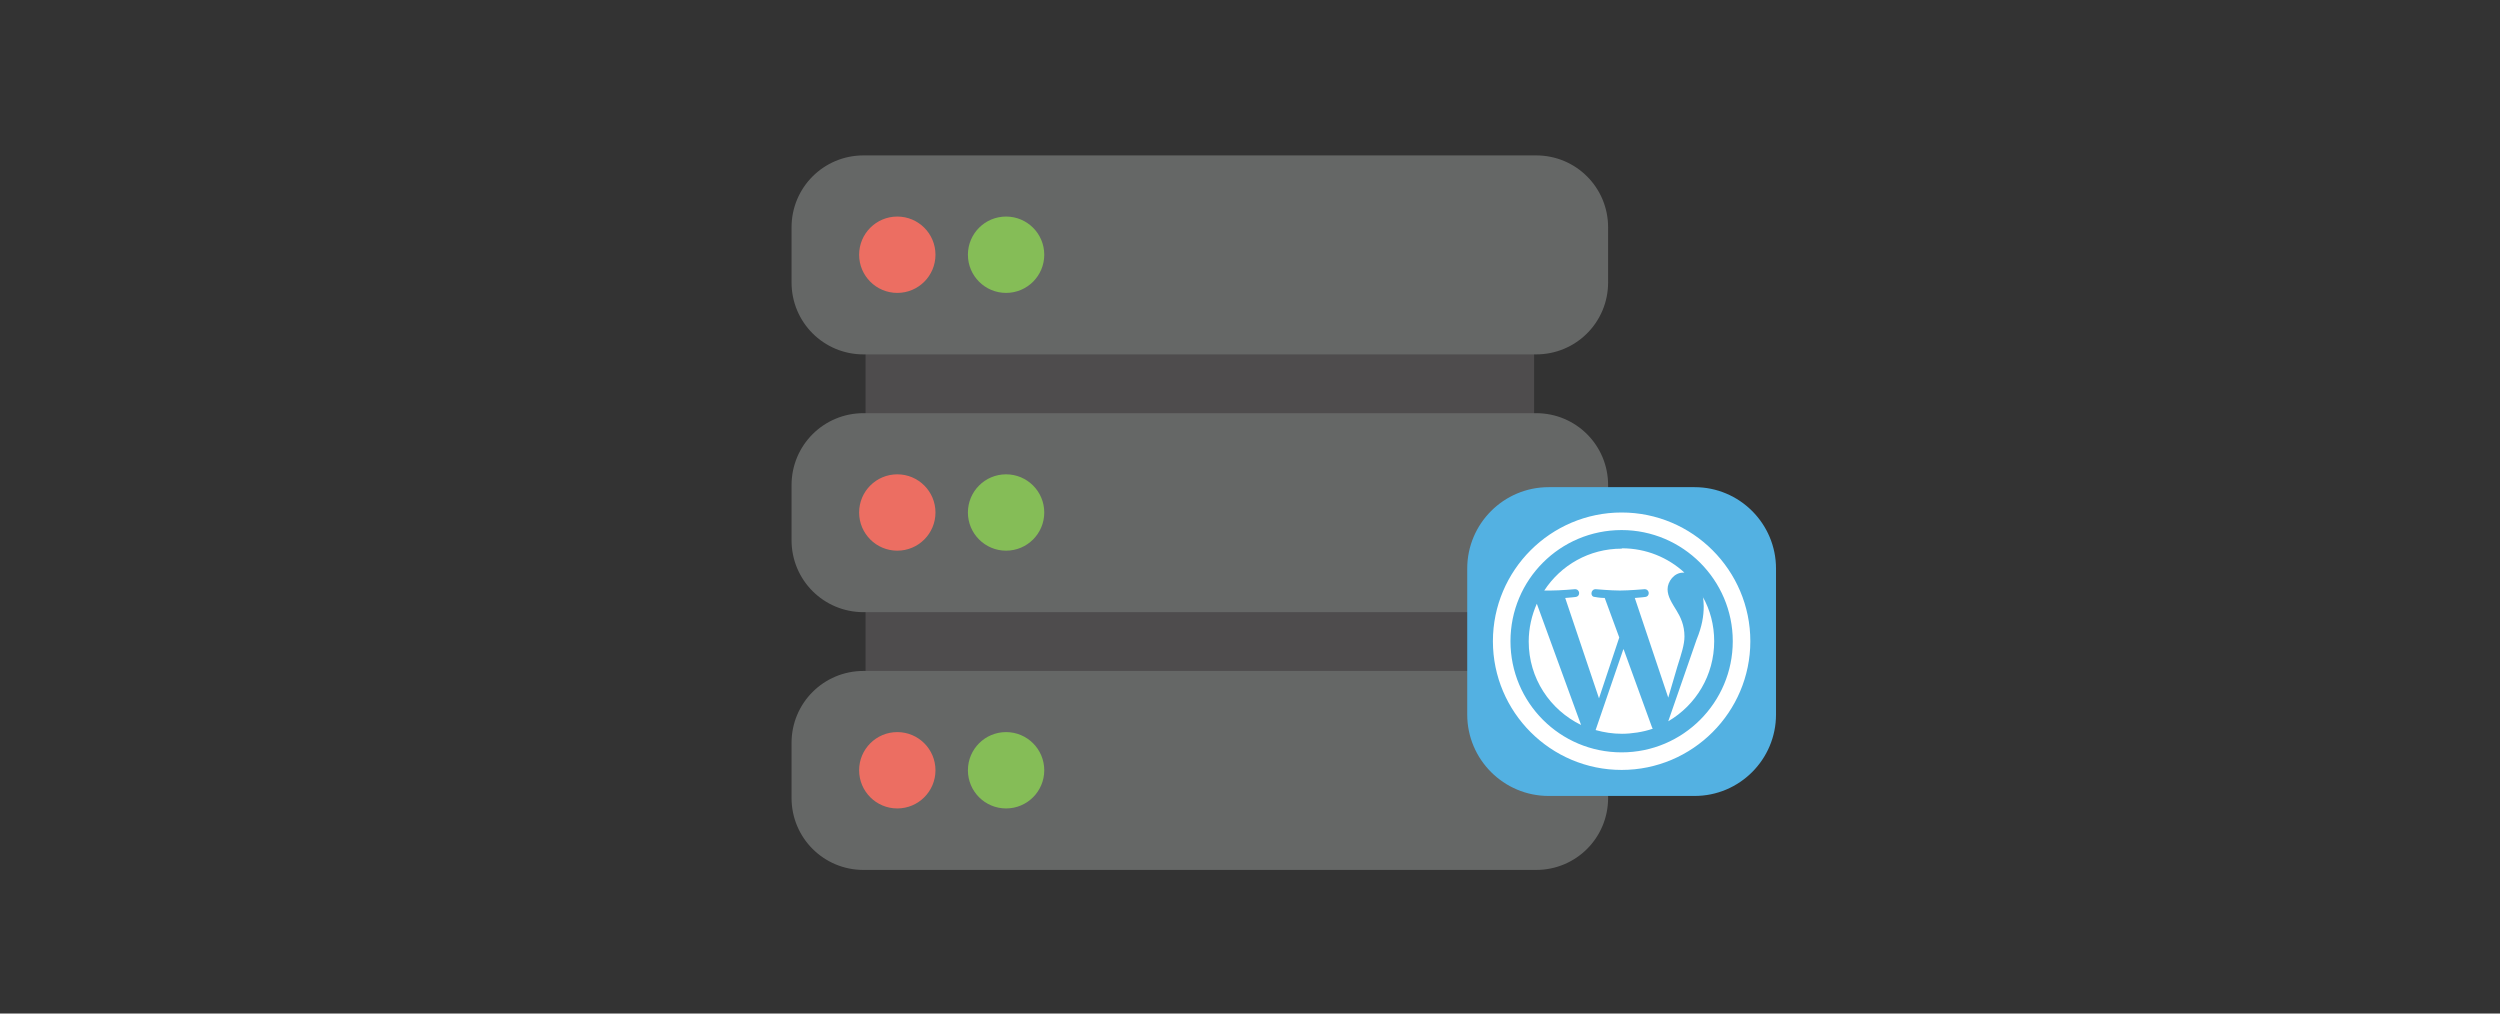 <?xml version="1.0" encoding="UTF-8"?>
<svg xmlns="http://www.w3.org/2000/svg" version="1.1" viewBox="0 0 740 300">
  <rect x="0" y="0" width="740" height="300" fill="#333333" stroke="none"/>
  <defs>
    <style>
      .cls-1 {
        fill: #ec6e62;
      }

      .cls-2 {
        fill: #4e4c4d;
      }

      .cls-3 {
        fill: #85bd57;
      }

      .cls-4 {
        fill: #656766;
      }

      .cls-5 {
        fill: #fff;
      }

      .cls-6 {
        fill: #53b1e2;
      }
    </style>
  </defs>
  <!-- Generator: Adobe Illustrator 28.6.0, SVG Export Plug-In . SVG Version: 1.2.0 Build 709)  -->
  <g>
    <g id="Camada_2">
      <g>
        <g>
          <rect class="cls-2" x="256.2" y="95.2" width="197.9" height="119.3"/>
          <g>
            <path class="cls-4" d="M454.7,198.6h-199.1c-11.8,0-21.3,9.5-21.3,21.3v16.3c0,11.8,9.5,21.3,21.3,21.3h199.1c11.8,0,21.3-9.5,21.3-21.3v-16.3c0-11.8-9.5-21.3-21.3-21.3Z"/>
            <path class="cls-4" d="M454.7,122.3h-199.1c-11.8,0-21.3,9.5-21.3,21.3v16.3c0,11.8,9.5,21.3,21.3,21.3h199.1c11.8,0,21.3-9.5,21.3-21.3v-16.3c0-11.8-9.5-21.3-21.3-21.3Z"/>
          </g>
          <path class="cls-4" d="M454.7,46h-199.1c-11.8,0-21.3,9.5-21.3,21.3v16.3c0,11.8,9.5,21.3,21.3,21.3h199.1c11.8,0,21.3-9.5,21.3-21.3v-16.3c0-11.8-9.5-21.3-21.3-21.3Z"/>
          <g>
            <circle class="cls-1" cx="265.6" cy="75.4" r="11.3"/>
            <circle class="cls-3" cx="297.8" cy="75.4" r="11.3"/>
          </g>
          <g>
            <circle class="cls-1" cx="265.6" cy="151.7" r="11.3"/>
            <circle class="cls-3" cx="297.8" cy="151.7" r="11.3"/>
          </g>
          <g>
            <circle class="cls-1" cx="265.6" cy="228" r="11.3"/>
            <circle class="cls-3" cx="297.8" cy="228" r="11.3"/>
          </g>
        </g>
        <path class="cls-6" d="M501.6,235.6h-43.2c-13.3,0-24.1-10.8-24.1-24.1v-43.2c0-13.3,10.8-24.1,24.1-24.1h43.2c13.3,0,24.1,10.8,24.1,24.1v43.2c0,13.3-10.8,24.1-24.1,24.1Z"/>
        <path class="cls-5" d="M480,151.7c-21,0-38.1,17.1-38.1,38.1s17.1,38.1,38.1,38.1,38.1-17.1,38.1-38.1-17.1-38.1-38.1-38.1ZM480,156.9c18.1,0,32.9,14.8,32.9,32.9s-14.7,32.9-32.9,32.9-32.9-14.7-32.9-32.9,14.7-32.9,32.9-32.9ZM480,162.4c-9.6,0-18,4.9-22.9,12.4.6,0,1.3,0,1.8,0,2.9,0,7.3-.4,7.3-.4,1.5,0,1.7,2.1.2,2.3,0,0-1.5.2-3.1.3l10,29.7,6-18-4.3-11.7c-1.5,0-2.9-.3-2.9-.3-1.5,0-1.3-2.3.2-2.3,0,0,4.5.4,7.2.4s7.3-.4,7.3-.4c1.5,0,1.7,2.1.2,2.3,0,0-1.5.2-3.1.3l9.9,29.5,2.7-9.2c1.2-3.8,2.1-6.5,2.1-8.9,0-3.4-1.2-5.8-2.3-7.6-1.4-2.3-2.7-4.2-2.7-6.4s1.9-4.9,4.6-4.9.2,0,.4,0c-4.9-4.5-11.4-7.2-18.5-7.2ZM504.1,176.7c.1.9.2,1.8.2,2.8,0,2.8-.5,5.9-2.1,9.8l-8.4,24.2c8.2-4.8,13.6-13.6,13.6-23.7,0-4.8-1.2-9.3-3.4-13.2ZM454.9,178.7c-1.5,3.4-2.4,7.2-2.4,11.2,0,10.9,6.3,20.2,15.5,24.7l-13.1-35.9ZM480.5,192.2l-8.2,23.9c2.5.7,5.1,1.1,7.8,1.1s6.3-.5,9.1-1.5c0-.1-.1-.2-.2-.4l-8.4-23.1Z"/>
      </g>
    </g>
  </g>
</svg>